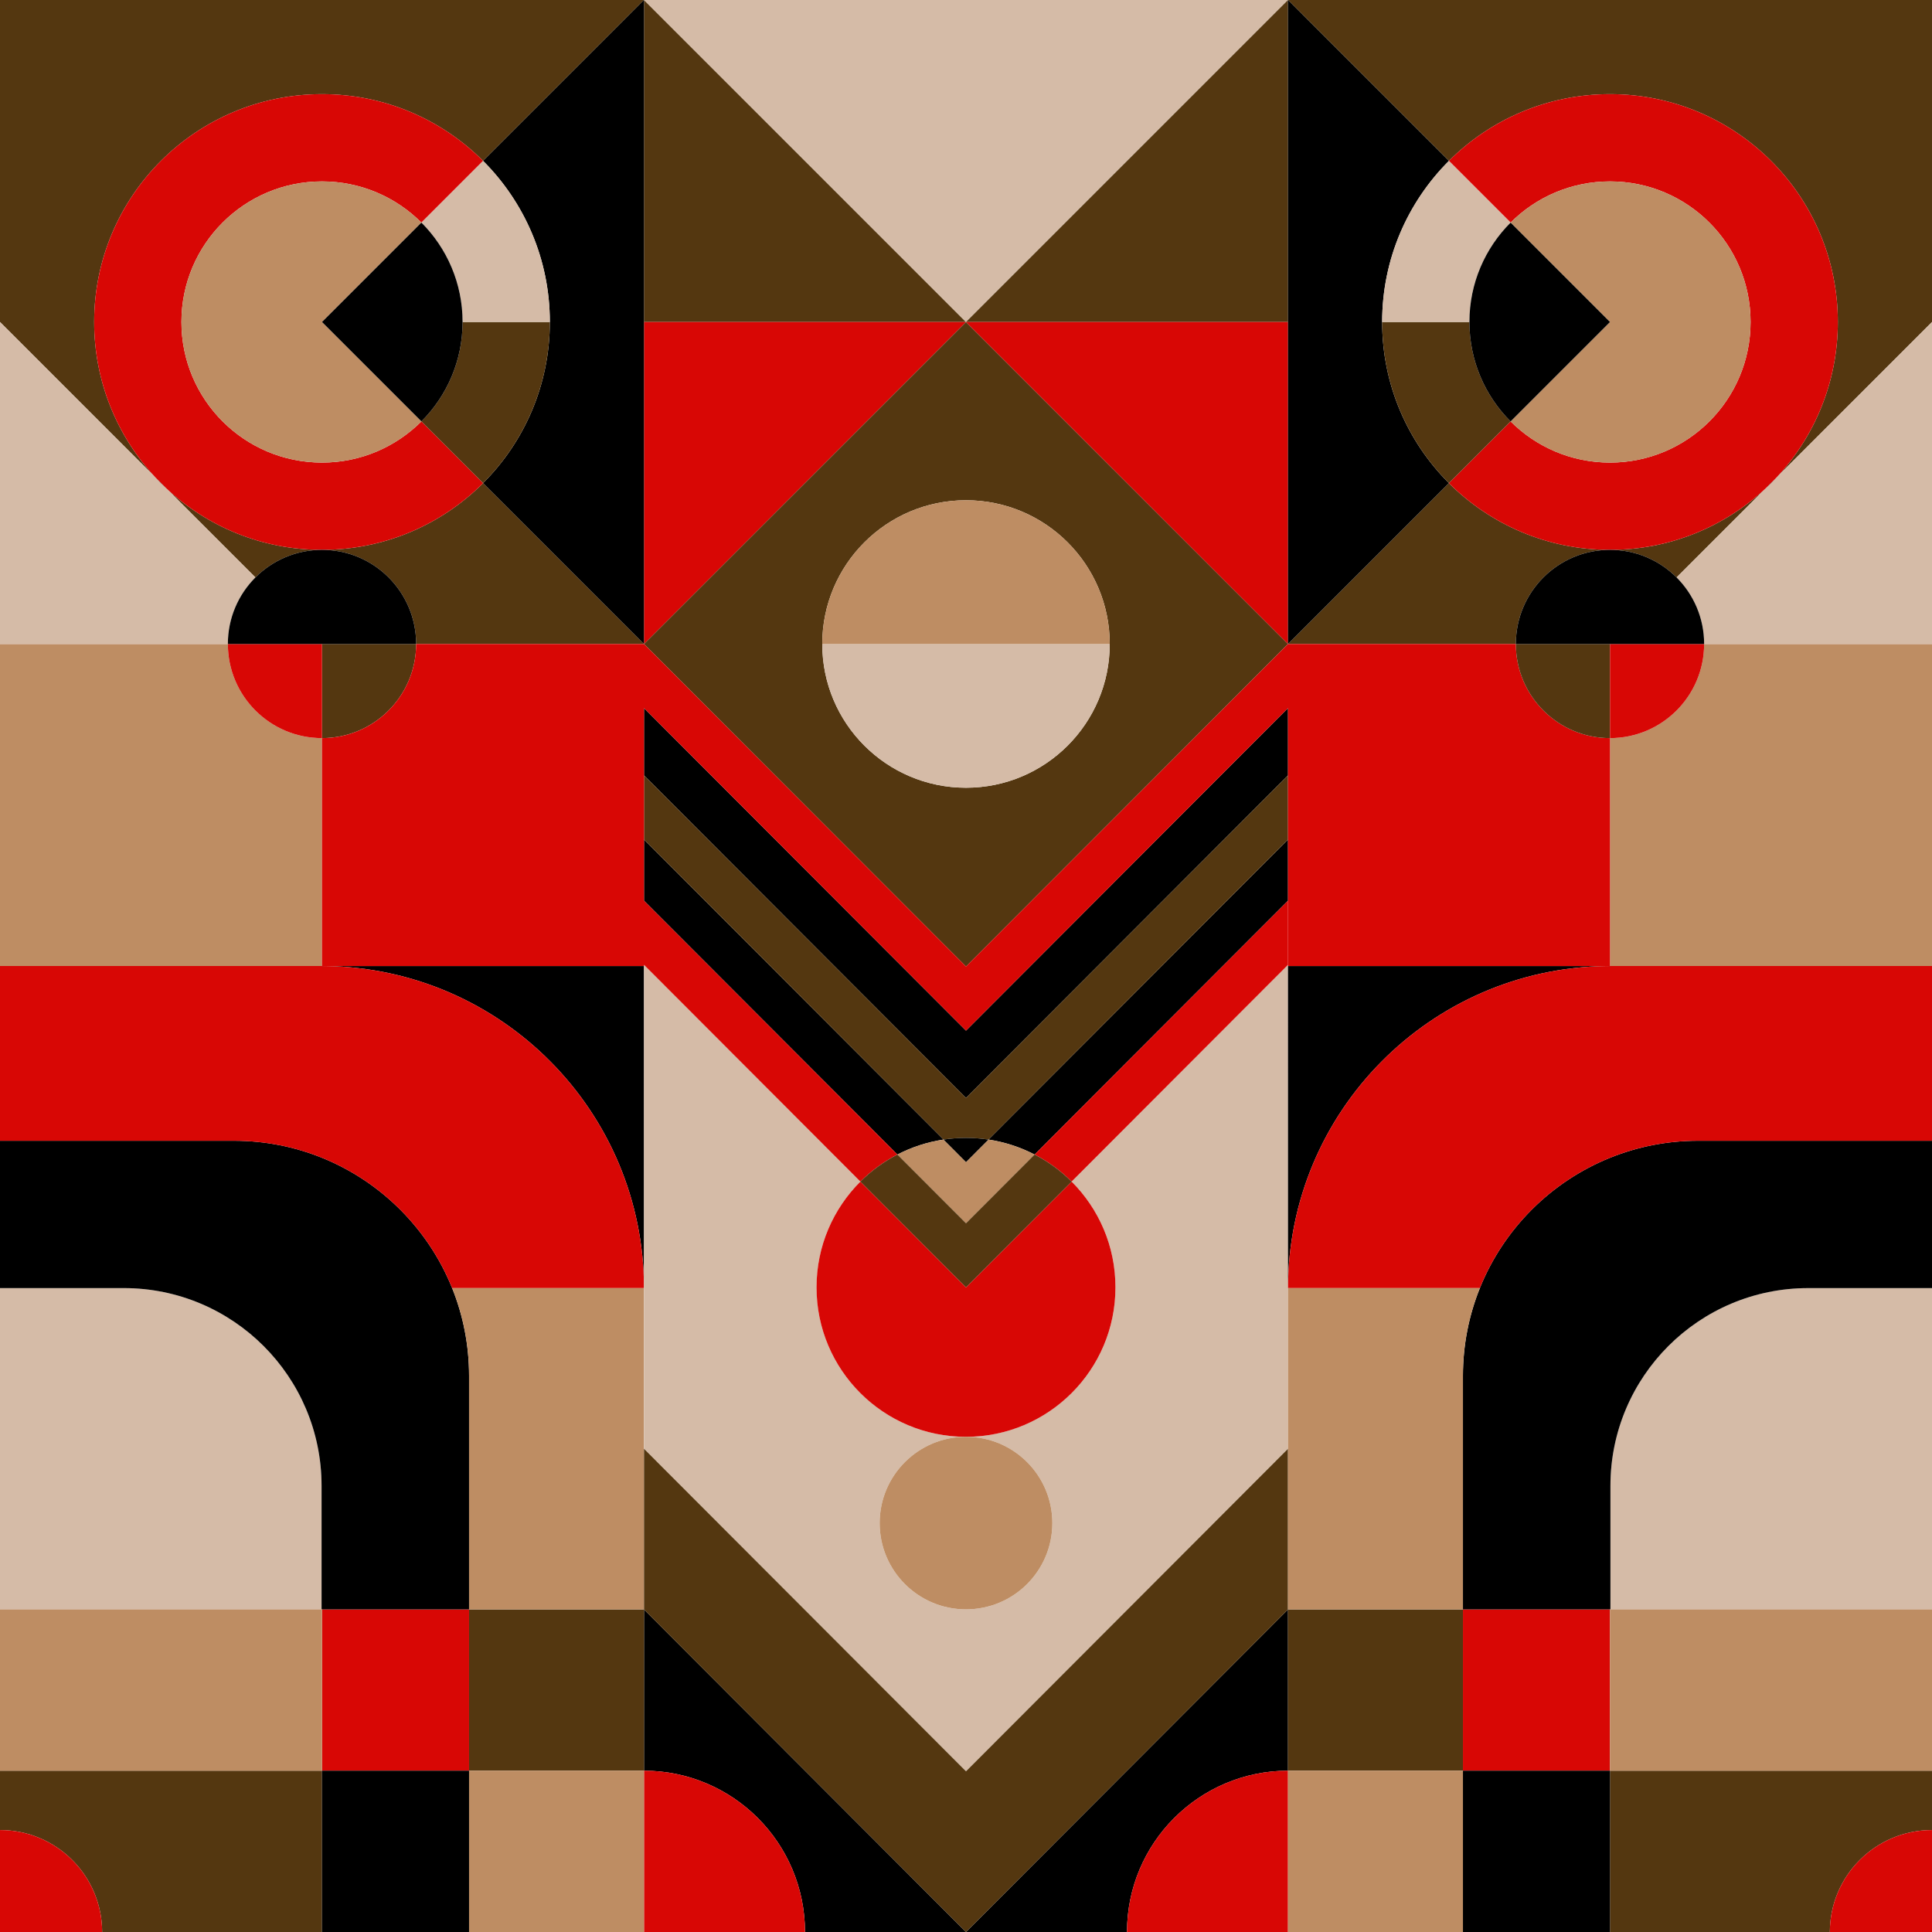 <?xml version="1.0" encoding="utf-8"?>
<!-- Generator: Adobe Illustrator 24.1.0, SVG Export Plug-In . SVG Version: 6.00 Build 0)  -->
<svg version="1.1" xmlns="http://www.w3.org/2000/svg" xmlns:xlink="http://www.w3.org/1999/xlink" x="0px" y="0px"
	 viewBox="0 0 2000 2000" style="enable-background:new 0 0 2000 2000;" xml:space="preserve">
<style type="text/css">
	.st0{clip-path:url(#SVGID_2_);fill:#D5BBA7;}
	.st1{clip-path:url(#SVGID_2_);}
	.st2{fill:#543710;}
	.st3{fill:#BE8D63;}
	.st4{fill:#D80705;}
	.st5{fill:#D5BBA7;}
	.st6{clip-path:url(#SVGID_4_);}
	.st7{fill:#D4BAA7;}
	.st8{clip-path:url(#SVGID_6_);}
	.st9{clip-path:url(#SVGID_8_);}
	.st10{opacity:0.3;fill:#B4B0CB;}
	.st11{opacity:0.3;fill:#FFFFFE;}
	.st12{opacity:0.3;fill:#FFFFFF;}
	.st13{opacity:0.3;fill:#D6BCA7;}
	.st14{clip-path:url(#SVGID_8_);fill:#BE8D63;}
	.st15{clip-path:url(#SVGID_8_);fill:#D80705;}
</style>
<g id="Capa_1">
</g>
<g id="Capa_9">
</g>
<g id="Capa_10">
</g>
<g id="Capa_8">
</g>
<g id="Capa_5">
</g>
<g id="Guias">
</g>
<g id="Capa_4">
</g>
<g id="Capa_7">
	<g>
		<g>
			<path class="st2" d="M97.48,333.33c0-130.26,105.6-235.86,235.86-235.86c65.13,0,124.09,26.4,166.77,69.08L666.67,0H0v333.33
				l160.96,160.96C121.59,452.14,97.48,395.56,97.48,333.33z"/>
			<path class="st2" d="M0,1833v61.46l0,0c58.33,0,105.63,47.23,105.75,105.54h227.59v-167H0z"/>
			<path class="st2" d="M333.34,569.19c53.82,0,97.45,43.63,97.45,97.45c0,0.01,0,0.01,0,0.02h235.87L500.11,500.11
				C457.43,542.79,398.47,569.19,333.34,569.19z"/>
			<path d="M666.67,1833c92.08,0.18,166.67,74.88,166.67,166.99v0H1000l-333.33-333.88V1833z"/>
			<path class="st2" d="M333.34,569.19c-62.22,0-118.81-24.11-160.96-63.48l92.03,92.03C282.05,580.1,306.42,569.19,333.34,569.19z"
				/>
			<rect x="333.34" y="1666" class="st4" width="152.24" height="167"/>
			<path d="M928.99,1195.17c14.71-7.61,30.79-12.93,47.78-15.49l-310.1-310.61v63.35L928.99,1195.17z"/>
			<path d="M333.33,764.08v235.9h-0.79c0.27,0,0.53,0.01,0.8,0.01V764.08C333.33,764.08,333.33,764.08,333.33,764.08z"/>
			<polygon class="st2" points="1000,333.33 666.67,0 666.67,333.33 			"/>
			<polygon class="st4" points="666.67,666.66 666.67,666.66 666.67,666.67 1000,333.33 666.67,333.33 			"/>
			<path d="M500.11,166.55c42.68,42.68,69.08,101.65,69.08,166.78c0,65.13-26.4,124.1-69.08,166.78l166.54,166.54h0.01V333.33V0
				L500.11,166.55z"/>
			<path d="M666.66,1333.43L666.66,1333.43l0.01-333.39H337.19C519.35,1002.53,666.29,1150.77,666.66,1333.43z"/>
			<rect x="666.66" y="666.66" width="0.01" height="0.01"/>
			<path class="st3" d="M333.33,999.99v-235.9c-53.81-0.01-97.42-43.62-97.44-97.43H0v333.33h332.54H333.33z"/>
			<path class="st5" d="M235.89,666.66c0-0.01,0-0.01,0-0.02c0-26.9,10.9-51.26,28.53-68.89l-92.03-92.03
				c-3.94-3.68-7.75-7.49-11.43-11.43L0,333.33v333.33H235.89z"/>
			<polygon points="0,666.66 0,666.66 235.89,666.66 235.89,666.66 			"/>
			<path class="st5" d="M332.89,1538.21c0-113.09-91.68-204.77-204.77-204.77H0V1666h332.89V1538.21z"/>
			<path d="M468.04,1333.43c-24.66-61.24-73.5-110.14-134.7-134.88c-28.15-11.38-58.9-17.65-91.13-17.65H0v152.53h128.12
				c113.09,0,204.77,91.68,204.77,204.77V1666h0.44h152.24v-92.04v-149.69C485.57,1392.15,479.34,1361.5,468.04,1333.43z"/>
			<path class="st4" d="M337.19,1000.05h-3.85V1000c-0.27,0-0.53-0.01-0.8-0.01H0v180.92h242.21c32.23,0,62.98,6.28,91.13,17.65
				c61.2,24.74,110.05,73.63,134.7,134.88h198.62C666.29,1150.77,519.35,1002.53,337.19,1000.05z"/>
			<path d="M333.34,1000v0.05h3.85C335.91,1000.03,334.63,1000,333.34,1000z"/>
			<polygon points="666.67,666.67 666.67,666.66 666.67,666.67 			"/>
			<rect x="333.34" y="1833" width="152.24" height="167"/>
			<path class="st4" d="M666.67,1833v167h166.67v0C833.33,1907.88,758.74,1833.18,666.67,1833z"/>
			<polygon class="st3" points="333.34,1666 332.89,1666 0,1666 0,1833 333.34,1833 			"/>
			<path class="st4" d="M0,1894.46L0,1894.46V2000h105.75C105.63,1941.69,58.33,1894.46,0,1894.46z"/>
			<path class="st4" d="M500.11,500.11l-63.87-63.87c-26.34,26.33-62.72,42.62-102.9,42.62c-80.38,0-145.53-65.16-145.53-145.53
				c0-80.38,65.16-145.53,145.53-145.53c40.19,0,76.57,16.29,102.9,42.62l63.87-63.87c-42.68-42.68-101.65-69.08-166.77-69.08
				c-130.26,0-235.86,105.6-235.86,235.86c0,62.22,24.11,118.81,63.48,160.96l11.43,11.43c42.15,39.37,98.73,63.48,160.96,63.48
				C398.47,569.19,457.43,542.79,500.11,500.11z"/>
			<path class="st2" d="M436.24,436.24l63.87,63.87c42.68-42.68,69.08-101.65,69.08-166.78h-90.33
				C478.87,373.52,462.58,409.91,436.24,436.24z"/>
			<path class="st5" d="M478.87,333.33h90.33c0-65.13-26.4-124.1-69.08-166.78l-63.87,63.87
				C462.58,256.76,478.87,293.14,478.87,333.33z"/>
			<path d="M172.38,505.71l-11.43-11.43C164.64,498.23,168.45,502.04,172.38,505.71z"/>
			<path class="st3" d="M436.24,230.42c-26.34-26.33-62.72-42.62-102.9-42.62c-80.38,0-145.53,65.16-145.53,145.53
				c0,80.38,65.16,145.53,145.53,145.53c40.19,0,76.57-16.29,102.9-42.62L333.33,333.33L436.24,230.42z"/>
			<path d="M436.24,230.42L333.33,333.33l102.91,102.91c26.34-26.34,42.63-62.72,42.63-102.91
				C478.87,293.14,462.58,256.76,436.24,230.42z"/>
			<path class="st2" d="M333.34,764.08c53.81,0,97.44-43.62,97.45-97.43h-97.45V764.08z"/>
			<path class="st4" d="M235.89,666.66c0.01,53.81,43.63,97.42,97.44,97.43v-97.43H235.89z"/>
			<polygon points="333.33,666.66 333.33,666.66 333.33,666.66 			"/>
			<path d="M333.34,569.19c-26.92,0-51.29,10.91-68.92,28.56c-17.63,17.63-28.53,41.99-28.53,68.89c0,0.01,0,0.01,0,0.02h97.44h0v0
				v97.43c0,0,0.01,0,0.01,0v-97.43h97.45c0-0.01,0-0.01,0-0.02C430.79,612.82,387.16,569.19,333.34,569.19z"/>
			<polygon points="333.33,666.66 235.89,666.66 235.89,666.66 333.33,666.66 			"/>
			<path class="st2" d="M485.57,1833h180.76c0.11,0,0.22,0,0.33,0v-166.88V1666H485.57V1833z"/>
			<path class="st3" d="M666.66,1333.43H468.04c11.3,28.07,17.53,58.72,17.53,90.83v149.69V1666h181.09v-92.04v-74.19v-165.66
				C666.67,1333.89,666.66,1333.66,666.66,1333.43z"/>
			<path class="st3" d="M666.33,1833H485.57v167h181.09v-167C666.56,1833,666.45,1833,666.33,1833z"/>
		</g>
		<g>
			<rect x="2000" y="666.66" width="0" height="333.33"/>
			<rect x="2000" y="333.33" transform="matrix(0.707 -0.707 0.707 0.707 232.236 1560.658)" width="0" height="333.33"/>
			<rect x="2000" y="666.66" width="0" height="0"/>
			<polygon points="1333.33,733.04 1000,1066.92 666.67,733.04 666.67,802.7 1000,1136.58 1000,1136.58 1000,1136.58 1000,1136.58 
				1000,1136.58 1333.33,802.7 			"/>
			<path class="st2" d="M1000,1000.54l333.33-333.88L1000,333.34v0L666.67,666.67L1000,1000.54L1000,1000.54L1000,1000.54
				L1000,1000.54L1000,1000.54z M851.2,666.66c0-82.18,66.62-148.8,148.8-148.8v0c82.18,0,148.8,66.62,148.8,148.8
				c0,82.18-66.62,148.8-148.8,148.8v0C917.82,815.46,851.2,748.84,851.2,666.66z"/>
			<path class="st2" d="M1902.52,333.33c0-130.26-105.6-235.86-235.86-235.86c-65.13,0-124.09,26.4-166.77,69.08L1333.33,0L2000,0
				v333.33l-160.96,160.96C1878.41,452.14,1902.52,395.56,1902.52,333.33z"/>
			<path class="st2" d="M2000,1833v61.46l0,0c-58.33,0-105.63,47.23-105.75,105.54h-227.59v-167H2000z"/>
			<path class="st2" d="M1666.66,569.19c-53.82,0-97.45,43.63-97.45,97.45c0,0.01,0,0.01,0,0.02h-235.87l166.54-166.54
				C1542.57,542.79,1601.53,569.19,1666.66,569.19z"/>
			<polygon class="st5" points="1000,0 1000,0 666.67,0 1000,333.33 1000,333.33 1333.33,0 			"/>
			<path d="M1333.33,1833c-92.08,0.18-166.67,74.88-166.67,166.99v0H1000l333.33-333.88V1833z"/>
			<path class="st5" d="M1333.33,1333.43v-333.39v-1.26l-224.02,224.38c28.05,28.01,45.41,66.72,45.41,109.49
				c0,85.45-69.27,154.72-154.72,154.72v0c-85.45,0-154.72-69.27-154.72-154.72c0-42.77,17.36-81.49,45.41-109.49L666.67,998.79
				v1.26v333.39h-0.01c0,0.23,0.01,0.45,0.01,0.68v165.66L1000,1833.65v0l0,0l0,0l0,0l333.33-333.88v-165.66
				C1333.33,1333.89,1333.34,1333.66,1333.33,1333.43L1333.33,1333.43z M1000.08,1666c-0.03,0-0.05,0-0.08,0v0
				c-0.03,0-0.05,0-0.08,0c-49.32,0-89.3-39.98-89.3-89.3c0-49.32,39.98-89.3,89.3-89.3c0.03,0,0.05,0,0.08,0h0v0
				c0.03,0,0.05,0,0.08,0c49.32,0,89.3,39.98,89.3,89.3C1089.38,1626.02,1049.4,1666,1000.08,1666z"/>
			<path class="st2" d="M1666.66,569.19c62.22,0,118.81-24.11,160.96-63.48l-92.03,92.03
				C1717.95,580.11,1693.58,569.19,1666.66,569.19z"/>
			<rect x="1514.42" y="1666" class="st4" width="152.24" height="167"/>
			<path d="M1071.01,1195.17c-14.71-7.61-30.79-12.93-47.78-15.49l310.1-310.61v63.35L1071.01,1195.17z"/>
			<path d="M1666.67,764.09v235.9h0.79c-0.27,0-0.53,0.01-0.8,0.01V764.09C1666.66,764.09,1666.67,764.09,1666.67,764.09z"/>
			<polygon class="st2" points="1000,333.33 1333.33,0 1333.33,333.33 			"/>
			<polygon class="st4" points="1333.33,666.66 1333.33,666.67 1333.33,666.67 1000,333.33 1333.33,333.33 			"/>
			<path d="M1499.89,166.56L1333.33,0v333.33v333.32h0.01l166.54-166.54c-42.68-42.68-69.08-101.65-69.08-166.78
				C1430.8,268.2,1457.2,209.24,1499.89,166.56z"/>
			<path d="M1333.34,1333.43L1333.34,1333.43l-0.01-333.39h329.48C1480.65,1002.53,1333.71,1150.77,1333.34,1333.43z"/>
			<rect x="1333.33" y="666.66" width="0.01" height="0.01"/>
			<path class="st3" d="M1666.67,999.99v-235.9c53.81-0.01,97.42-43.62,97.44-97.43H2000v333.33h-332.54H1666.67z"/>
			<path class="st5" d="M1764.11,666.66c0-0.01,0-0.01,0-0.02c0-26.9-10.9-51.26-28.53-68.89l92.03-92.03
				c3.94-3.68,7.75-7.49,11.43-11.43L2000,333.33v333.33H1764.11z"/>
			<polygon points="2000,666.66 2000,666.66 1764.11,666.66 1764.11,666.66 			"/>
			<path class="st5" d="M1667.11,1538.21c0-113.09,91.68-204.77,204.77-204.77H2000V1666h-332.89V1538.21z"/>
			<path d="M1757.79,1180.9c-32.23,0-62.98,6.28-91.13,17.65c-61.2,24.74-110.05,73.63-134.7,134.88
				c-11.3,28.07-17.53,58.72-17.53,90.83v149.69V1666h152.24h0.44v-127.79c0-113.09,91.68-204.77,204.77-204.77H2000V1180.9H1757.79
				z"/>
			<path class="st4" d="M1667.46,999.99c-0.27,0-0.53,0.01-0.8,0.01v0.05h-3.85c-182.16,2.49-329.1,150.72-329.47,333.39h198.62
				c24.66-61.24,73.5-110.14,134.7-134.88c28.15-11.38,58.9-17.65,91.13-17.65H2000V999.99H1667.46z"/>
			<path d="M1666.66,1000v0.05h-3.85C1664.09,1000.03,1665.37,1000,1666.66,1000z"/>
			<polygon class="st2" points="1000,1833.65 666.67,1499.77 666.67,1573.96 666.67,1666 666.67,1666.12 1000,2000 1000,2000 
				1000,2000 1000,2000 1000,2000 1333.33,1666.12 1333.33,1666 1333.33,1573.96 1333.33,1499.77 			"/>
			<path class="st4" d="M1333.33,932.42v66.37l-224.02,224.38c-11.2-11.19-24.12-20.66-38.31-28L1333.33,932.42z"/>
			<path class="st2" d="M1000,1136.58L666.67,802.7v66.37l310.1,310.61c7.58-1.14,15.33-1.74,23.23-1.74v0
				c7.9,0,15.65,0.6,23.23,1.74l310.1-310.61V802.7L1000,1136.58z"/>
			<path class="st4" d="M1569.21,666.66h-235.87l-0.01,0.01l0,0L1000,1000.54L666.67,666.67l0,0l-0.01-0.01H430.78
				c-0.01,53.81-43.63,97.43-97.45,97.43V1000c1.29,0,2.57,0.03,3.85,0.05h329.48v-1.26l224.02,224.38
				c11.2-11.19,24.12-20.66,38.31-28L666.67,932.42v-63.35V802.7v-69.66L1000,1066.91v0l0,0l333.33-333.88v69.66v66.37v63.35v66.37
				v1.26h329.48c1.28-0.02,2.56-0.05,3.85-0.05V764.09C1612.85,764.09,1569.23,720.47,1569.21,666.66z"/>
			<polygon points="1333.33,666.67 1333.33,666.67 1333.33,666.67 			"/>
			<path class="st3" d="M1000,1266.3l71.01-71.12c-14.71-7.61-30.79-12.93-47.78-15.49l-23.23,23.27l-23.23-23.27
				c-16.99,2.56-33.07,7.88-47.78,15.49L1000,1266.3L1000,1266.3L1000,1266.3L1000,1266.3L1000,1266.3z"/>
			<path class="st4" d="M1109.31,1223.17L1000,1332.67l-109.32-109.49c-28.05,28.01-45.41,66.72-45.41,109.49
				c0,85.45,69.27,154.72,154.72,154.72v0c85.45,0,154.72-69.27,154.72-154.72C1154.72,1289.9,1137.37,1251.18,1109.31,1223.17z"/>
			<path class="st2" d="M1000,1332.67l109.31-109.49c-11.2-11.19-24.12-20.66-38.31-28L1000,1266.3l-71.01-71.12
				c-14.19,7.34-27.1,16.82-38.31,28L1000,1332.67L1000,1332.67L1000,1332.67L1000,1332.67L1000,1332.67z"/>
			<path d="M1000,1202.95l23.23-23.27c-7.58-1.14-15.33-1.74-23.23-1.74v0c-7.9,0-15.65,0.6-23.23,1.74L1000,1202.95L1000,1202.95
				L1000,1202.95L1000,1202.95L1000,1202.95z"/>
			<rect x="1514.42" y="1833" width="152.24" height="167"/>
			<path class="st4" d="M1333.33,1833v167h-166.67v0C1166.67,1907.88,1241.25,1833.18,1333.33,1833z"/>
			<polygon class="st3" points="1666.66,1666 1667.11,1666 2000,1666 2000,1833 1666.66,1833 			"/>
			<path class="st4" d="M2000,1894.46L2000,1894.46V2000h-105.75C1894.37,1941.69,1941.67,1894.46,2000,1894.46z"/>
			<path class="st4" d="M1499.89,500.11l63.87-63.87c26.34,26.33,62.72,42.62,102.9,42.62c80.38,0,145.53-65.16,145.53-145.53
				c0-80.38-65.16-145.53-145.53-145.53c-40.19,0-76.57,16.29-102.9,42.62l-63.87-63.87c42.68-42.68,101.65-69.08,166.77-69.08
				c130.26,0,235.86,105.6,235.86,235.86c0,62.22-24.11,118.81-63.48,160.96l-11.43,11.43c-42.15,39.37-98.73,63.48-160.96,63.48
				C1601.53,569.19,1542.57,542.79,1499.89,500.11z"/>
			<path class="st2" d="M1563.76,436.24l-63.87,63.87c-42.68-42.68-69.08-101.65-69.08-166.78h90.33
				C1521.13,373.52,1537.42,409.91,1563.76,436.24z"/>
			<path class="st5" d="M1521.13,333.33h-90.33c0-65.13,26.4-124.1,69.08-166.78l63.87,63.87
				C1537.42,256.76,1521.13,293.15,1521.13,333.33z"/>
			<path d="M1827.62,505.71l11.43-11.43C1835.36,498.23,1831.55,502.04,1827.62,505.71z"/>
			<path class="st3" d="M1563.76,230.43c26.34-26.33,62.72-42.62,102.9-42.62c80.38,0,145.53,65.16,145.53,145.53
				c0,80.38-65.16,145.53-145.53,145.53c-40.19,0-76.57-16.29-102.9-42.62l102.91-102.91L1563.76,230.43z"/>
			<path d="M1563.76,230.43c-26.34,26.34-42.63,62.72-42.63,102.91c0,40.19,16.29,76.57,42.63,102.91l102.91-102.91L1563.76,230.43z
				"/>
			<path class="st2" d="M1666.66,764.09c-53.81,0-97.44-43.62-97.45-97.43h97.45V764.09z"/>
			<path class="st4" d="M1764.11,666.66c-0.01,53.81-43.63,97.42-97.44,97.43v-97.43H1764.11z"/>
			<polygon points="1666.67,666.66 1666.67,666.66 1666.67,666.66 			"/>
			<path d="M1735.58,597.75c-17.64-17.64-42-28.56-68.92-28.56c-53.82,0-97.45,43.63-97.45,97.45c0,0.01,0,0.01,0,0.02h97.45v97.43
				c0,0,0.01,0,0.01,0v-97.43v0h0h97.44c0-0.01,0-0.01,0-0.02C1764.11,639.74,1753.21,615.38,1735.58,597.75z"/>
			<polygon points="1666.67,666.66 1764.11,666.66 1764.11,666.66 1666.67,666.66 			"/>
			<path class="st3" d="M1000.08,1487.39c-0.03,0-0.05,0-0.08,0v0c-0.03,0-0.05,0-0.08,0c-49.32,0-89.3,39.98-89.3,89.3
				c0,49.32,39.98,89.3,89.3,89.3c0.03,0,0.05,0,0.08,0v0c0.03,0,0.05,0,0.08,0c49.32,0,89.3-39.98,89.3-89.3
				C1089.38,1527.38,1049.4,1487.39,1000.08,1487.39z"/>
			<path class="st5" d="M1000,666.66L1000,666.66l-148.8,0c0,82.18,66.62,148.8,148.8,148.8v0c82.18,0,148.8-66.62,148.8-148.8H1000
				z"/>
			<path class="st3" d="M1148.8,666.66c0-82.18-66.62-148.8-148.8-148.8v0c-82.18,0-148.8,66.62-148.8,148.8H1000v0H1148.8z"/>
			<path class="st2" d="M1514.42,1833h-180.76c-0.11,0-0.22,0-0.33,0v-166.88V1666h181.09V1833z"/>
			<path class="st3" d="M1333.34,1333.43c0,0.23-0.01,0.45-0.01,0.68v165.66v74.19V1666h181.09v-92.04v-149.69
				c0-32.11,6.23-62.77,17.53-90.83H1333.34z"/>
			<path class="st3" d="M1333.67,1833h180.76v167h-181.09v-167C1333.44,1833,1333.55,1833,1333.67,1833z"/>
		</g>
	</g>
</g>
<g id="Capa_6">
</g>
<g id="Capa_3">
</g>
</svg>

